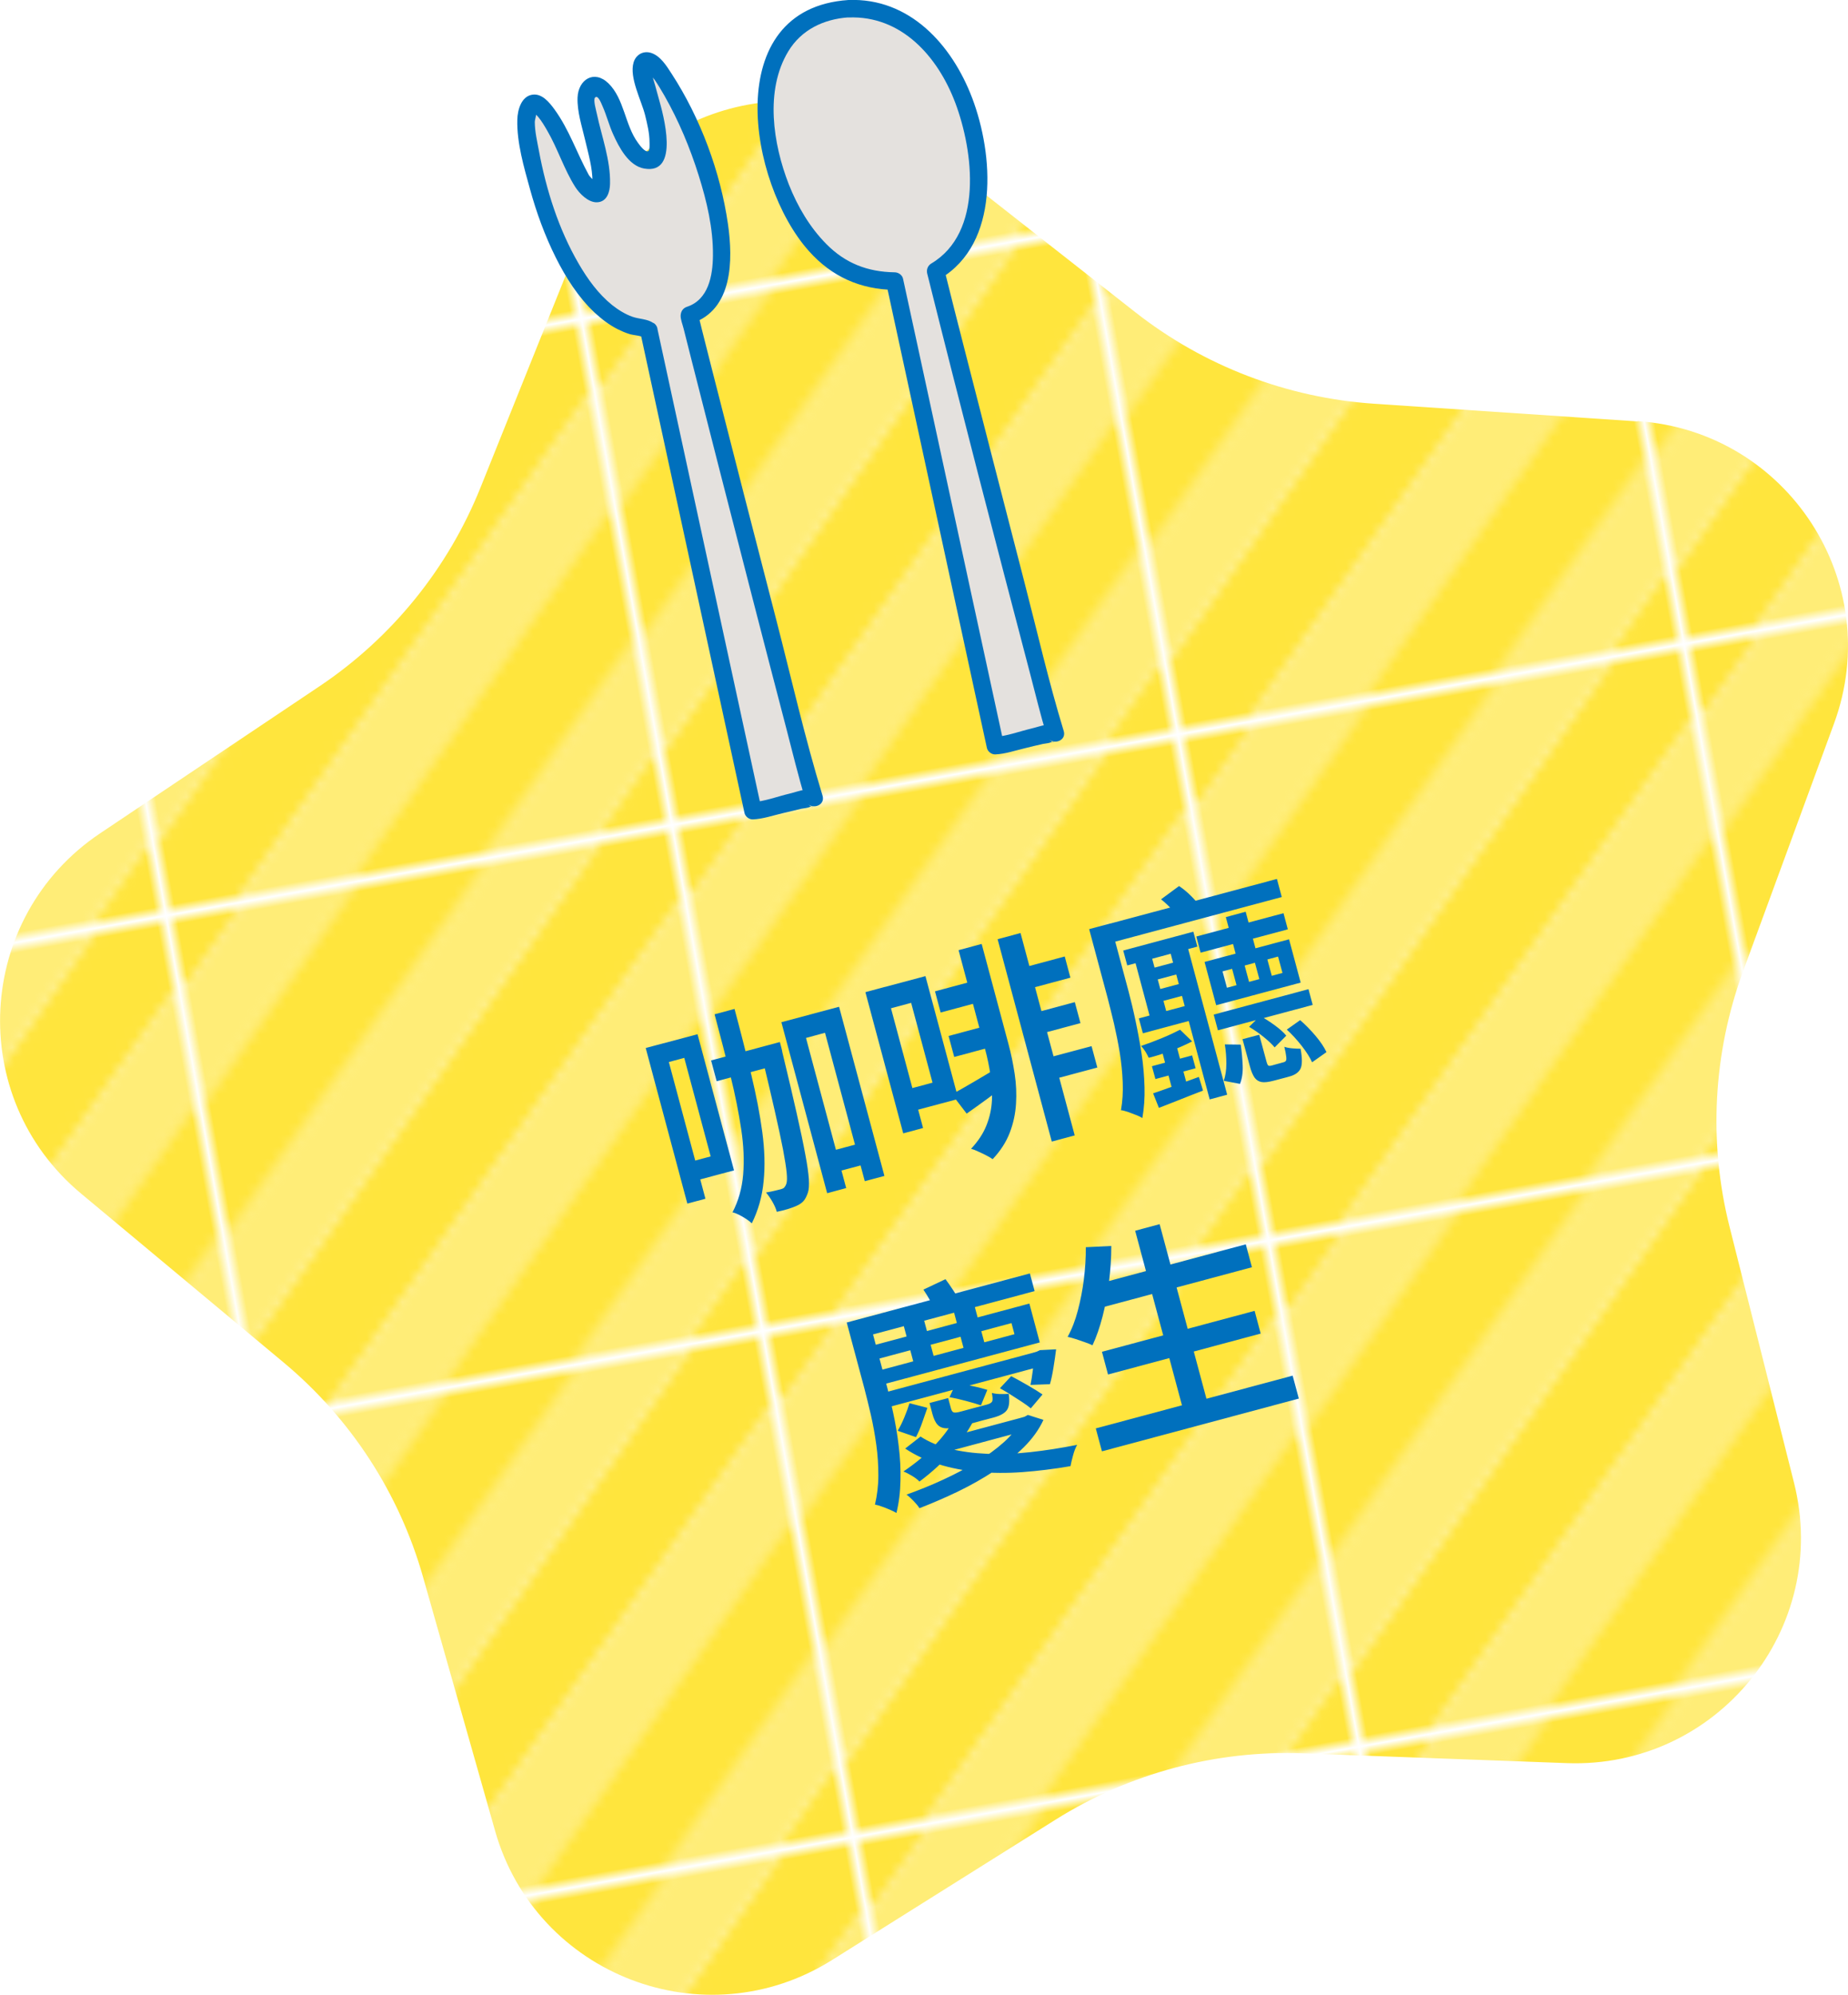 <?xml version="1.0" encoding="UTF-8"?>
<svg id="_レイヤー_2" data-name="レイヤー 2" xmlns="http://www.w3.org/2000/svg" xmlns:xlink="http://www.w3.org/1999/xlink" viewBox="0 0 179.76 194">
  <defs>
    <style>
      .cls-1 {
        fill: url(#_新規パターン);
      }

      .cls-2 {
        fill: none;
      }

      .cls-3 {
        fill: #ffe53d;
      }

      .cls-4 {
        fill: #fff;
        opacity: .3;
      }

      .cls-5 {
        fill: #e4e1de;
      }

      .cls-6 {
        fill: #0070bd;
      }
    </style>
    <pattern id="_新規パターン" data-name="新規パターン" x="0" y="0" width="49.03" height="49.03" patternTransform="translate(2198.83 -4465.85) rotate(-10.14)" patternUnits="userSpaceOnUse" viewBox="0 0 49.03 49.03">
      <g>
        <rect class="cls-2" width="49.03" height="49.03"/>
        <polygon class="cls-3" points="49.03 17.65 17.65 49.03 31.38 49.03 49.03 31.38 49.03 17.65"/>
        <polygon class="cls-3" points="49.03 0 42.17 0 0 42.17 0 49.03 6.86 49.03 49.03 6.86 49.03 0"/>
        <polygon class="cls-3" points="0 0 0 6.87 6.87 0 0 0"/>
        <polygon class="cls-3" points="17.65 0 0 17.65 0 31.38 31.38 0 17.65 0"/>
        <polygon class="cls-3" points="49.03 49.03 49.03 42.16 42.17 49.03 49.03 49.03"/>
        <polygon class="cls-3" points="6.87 0 0 6.87 0 17.65 17.65 0 6.87 0"/>
        <polygon class="cls-4" points="6.87 0 0 6.87 0 17.65 17.65 0 6.87 0"/>
        <polygon class="cls-3" points="31.38 0 0 31.38 0 42.17 42.17 0 31.38 0"/>
        <polygon class="cls-4" points="31.38 0 0 31.38 0 42.17 42.17 0 31.38 0"/>
        <polygon class="cls-3" points="49.03 6.86 6.86 49.03 17.65 49.03 49.03 17.65 49.03 6.86"/>
        <polygon class="cls-4" points="49.03 6.86 6.86 49.03 17.65 49.03 49.03 17.65 49.03 6.86"/>
        <polygon class="cls-3" points="31.38 49.03 42.17 49.03 49.03 42.16 49.03 31.38 31.38 49.03"/>
        <polygon class="cls-4" points="31.38 49.03 42.17 49.03 49.03 42.16 49.03 31.38 31.38 49.03"/>
      </g>
    </pattern>
  </defs>
  <g id="text">
    <path class="cls-1" d="M159.29,40.98l-25.63-1.72c-8.47-.57-16.57-3.67-23.24-8.91l-20.2-15.85c-11.5-9.02-28.46-4.48-33.91,9.09l-9.57,23.82c-3.16,7.87-8.62,14.61-15.67,19.33l-21.34,14.3c-12.15,8.15-13.08,25.66-1.85,35.02l19.72,16.44c6.51,5.43,11.24,12.7,13.55,20.85l7.01,24.69c3.99,14.06,20.38,20.34,32.77,12.56l21.76-13.66c7.19-4.51,15.57-6.76,24.05-6.44l25.67.95c14.62.54,25.67-13.09,22.1-27.26l-6.27-24.89c-2.07-8.22-1.61-16.88,1.31-24.84l8.85-24.1c5.04-13.72-4.52-28.43-19.11-29.41Z"/>
    <g>
      <path class="cls-5" d="M63.14,32.16c-.15-.19-.35-.21-.52-.23-6.4-.72-10.51-11.84-11.41-19.56-.04-.36-.08-.73-.02-1.05.85-4.93,5.1,6,5.57,6.53,3.31,3.76.91-4.55.48-6.56-.25-1.18-.41-2.68.31-2.98.47-.19,1.11.32,1.51.99.4.66.63,1.45.89,2.21.58,1.73,2.14,4.75,3.55,3.89,1.37-.83-.27-5.72-.8-7.46-.21-.67-.43-1.5-.13-1.89.37-.47,1.1.18,1.57.84,1.93,2.72,4.05,7.37,5.2,11.86,1.42,5.53,1.37,10.79-2.28,11.86-.06.02,11.17,43.81,12.14,46.96-.07-.24-5.36,1.25-5.94,1.23l-10.12-46.67Z"/>
      <path class="cls-6" d="M63.57,31.42c-.6-.42-1.38-.38-2.06-.62s-1.38-.67-1.97-1.14c-1.34-1.08-2.38-2.52-3.24-4-1.96-3.36-3.17-7.19-3.88-11.01-.17-.91-.4-1.88-.4-2.81,0-.2.19-.71.14-.9-.08-.3.08.18-.21-.04-.14-.11.33.39.42.49.33.4.6.86.86,1.31,1.02,1.75,1.64,3.77,2.72,5.47.41.65,1.27,1.53,2.12,1.5.98-.03,1.26-1.02,1.27-1.82.05-2.28-.81-4.57-1.28-6.77-.06-.31-.38-1.38-.18-1.59.28-.29.57.47.74.86.39.88.62,1.82,1.02,2.7.56,1.25,1.5,3.07,3.02,3.34,3.51.62,1.86-5.26,1.42-6.8-.24-.84-.45-1.74-.76-2.55l-.03-.22c.02-.34-.08-.31-.29.09.02.2.57.68.68.85.34.5.65,1.02.95,1.54,1.39,2.44,2.49,5.07,3.33,7.75.79,2.51,1.42,5.16,1.39,7.81-.02,1.94-.43,4.28-2.52,4.97-.39.13-.59.43-.62.82s.2.94.29,1.32c.26,1.04.53,2.09.79,3.13.9,3.55,1.81,7.09,2.71,10.63,2.14,8.34,4.28,16.67,6.46,25,.62,2.37,1.19,4.77,1.91,7.11l1.42-.83c-.75-.62-2.15-.04-2.98.16-1.12.26-2.49.78-3.57.82l.82.62c-1.14-5.26-2.28-10.52-3.42-15.77-1.82-8.38-3.63-16.76-5.45-25.14-.42-1.92-.83-3.84-1.25-5.76-.23-1.07-1.87-.62-1.64.45,1.14,5.26,2.28,10.52,3.42,15.77,1.82,8.38,3.63,16.76,5.45,25.14.42,1.92.83,3.84,1.25,5.76.08.35.46.64.82.62.96-.04,1.95-.38,2.88-.6.62-.15,1.23-.3,1.85-.44.23-.05.58-.06.79-.17.35-.17.47.26-.17-.27.61.5,1.69.05,1.42-.83-1.72-5.62-3.03-11.4-4.5-17.09-2.09-8.1-4.18-16.19-6.24-24.3-.34-1.33-.68-2.66-1.01-3.99-.09-.37-.18-.75-.28-1.12-.06-.22-.04-.63-.08-.24l-.62.82c4.02-1.33,4.03-6.17,3.53-9.66-.73-5.07-2.68-10.32-5.48-14.62-.49-.76-1.08-1.72-1.98-2.02-.76-.25-1.49.15-1.72.92-.44,1.47.76,3.69,1.12,5.13.21.86.43,1.75.43,2.64,0,.11.04.75-.11.84-.32.2-.87-.6-1.02-.8-1.27-1.73-1.32-4.26-2.86-5.77-1.39-1.36-2.94-.38-3.01,1.37-.05,1.38.42,2.78.73,4.11s.73,2.73.72,4.09c0,0-.04.59-.05.59-.05-.03.46-.21.43-.37-.04-.18-.61-.65-.75-.91-1.15-2.1-1.9-4.4-3.33-6.36-.5-.68-1.21-1.57-2.16-1.42-1.08.17-1.43,1.51-1.45,2.44-.06,2.2.65,4.64,1.23,6.73.63,2.29,1.45,4.54,2.51,6.66.97,1.94,2.18,3.85,3.77,5.35.67.62,1.41,1.19,2.23,1.61.36.18.75.35,1.13.47.46.15,1.15.14,1.54.41.9.63,1.75-.85.86-1.47Z"/>
    </g>
    <g>
      <path class="cls-5" d="M82.53.86c-13.45.76-8.15,23.96,1.82,26.19.9.2,1.8.3,2.68.3l9.79,45.17c.57.02,5.75-1.44,5.83-1.2-.86-2.8-9.96-38.22-11.64-44.94,1.11-.62,2.06-1.55,2.77-2.86.98-1.81,1.32-3.9,1.36-5.96.13-7.11-4.13-17.18-12.61-16.7Z"/>
      <path class="cls-6" d="M82.53,0c-12.53.84-9.75,17.81-3.85,24.41,2.22,2.49,5.01,3.74,8.35,3.78l-.82-.62c1.1,5.09,2.21,10.18,3.31,15.27,1.76,8.11,3.52,16.22,5.27,24.33.4,1.86.8,3.71,1.21,5.57.08.35.46.64.82.62.94-.04,1.91-.37,2.83-.59.6-.15,1.21-.3,1.81-.43.23-.05.57-.06.77-.16.34-.17.46.27-.18-.27.61.5,1.69.05,1.42-.83-1.47-4.8-2.59-9.72-3.85-14.57-1.93-7.46-3.85-14.93-5.76-22.39-.68-2.66-1.36-5.31-2.02-7.98l-.39.96c5.81-3.45,5.2-12.06,3.12-17.56C92.6,4.35,88.48-.23,82.53,0c-1.09.04-1.1,1.75,0,1.7,5.15-.21,8.69,3.79,10.39,8.29,1.78,4.73,2.75,12.62-2.34,15.64-.33.2-.48.59-.39.96,3.25,13.02,6.62,26.01,10.03,38.99.52,1.98,1,3.99,1.6,5.95l1.42-.83c-.75-.62-2.11-.04-2.94.15-1.09.26-2.46.76-3.49.8l.82.62c-1.1-5.09-2.21-10.18-3.31-15.27-1.76-8.11-3.52-16.22-5.27-24.33-.4-1.86-.8-3.71-1.21-5.57-.08-.37-.46-.62-.82-.62-2.63-.04-4.79-.88-6.63-2.74-1.62-1.63-2.82-3.68-3.66-5.81-1.53-3.92-2.35-9.14-.05-12.94,1.27-2.1,3.44-3.13,5.84-3.3,1.09-.07,1.09-1.77,0-1.7Z"/>
    </g>
    <g>
      <path class="cls-6" d="M62.81,101.91l1.76-.47,4.05,15.13-1.76.47-4.05-15.13ZM63.92,101.62l3.93-1.05,3.55,13.24-3.93,1.05-.49-1.83,2.15-.58-2.57-9.58-2.15.58-.49-1.83ZM69.17,103.12l5.46-1.46.54,2.02-5.46,1.46-.54-2.02ZM69.52,98.63l1.93-.52c.61,2.27,1.15,4.4,1.63,6.4.48,2,.84,3.85,1.07,5.57.23,1.71.28,3.31.13,4.79-.14,1.48-.53,2.84-1.15,4.09-.15-.14-.33-.29-.55-.43s-.45-.28-.69-.4c-.24-.12-.45-.2-.64-.24.58-1.11.93-2.34,1.04-3.68.11-1.34.05-2.81-.19-4.4-.24-1.59-.58-3.32-1.04-5.18-.46-1.86-.98-3.86-1.55-6ZM73.91,101.85l1.95-.52c.07.25.12.46.16.61.04.15.07.28.08.38.56,2.33,1.03,4.3,1.39,5.92.37,1.62.65,2.96.84,4,.2,1.04.31,1.85.35,2.44.03.58,0,1.01-.09,1.28-.12.36-.26.64-.43.83-.17.19-.39.34-.66.46-.24.11-.53.22-.86.32-.33.1-.69.19-1.08.27-.08-.3-.22-.62-.42-.97-.2-.35-.41-.65-.63-.91.32-.05.6-.11.85-.17.25-.06.45-.11.61-.15.14-.04.25-.09.32-.17s.14-.19.2-.36c.07-.2.08-.56.03-1.08-.05-.52-.17-1.27-.35-2.24-.19-.98-.46-2.24-.81-3.78-.35-1.55-.8-3.44-1.34-5.68l-.12-.47ZM76.01,99.4l5.61-1.5,4.41,16.45-1.91.51-3.87-14.43-1.85.5,3.91,14.6-1.85.5-4.45-16.62ZM80.21,112.1l3.78-1.01.54,2.02-3.78,1.01-.54-2.02Z"/>
      <path class="cls-6" d="M84.18,96.48l1.93-.52,3.68,13.73-1.93.52-3.68-13.73ZM85.35,96.17l4.67-1.25,3.2,11.94-4.67,1.25-.56-2.1,2.72-.73-2.08-7.76-2.72.73-.56-2.08ZM90.95,96.4l4.46-1.2.55,2.06-4.46,1.2-.55-2.06ZM92.27,100.74l4.02-1.08.55,2.04-4.02,1.08-.55-2.04ZM92.6,106.41c.61-.33,1.33-.74,2.16-1.23.83-.49,1.68-.99,2.54-1.51l.79,1.66c-.7.52-1.39,1.03-2.08,1.54-.69.5-1.35.98-1.98,1.42l-1.43-1.87ZM93.26,92.39l2.23-.6,2.59,9.67c.27.99.47,1.98.62,2.96.15.98.19,1.96.13,2.92-.06.97-.26,1.9-.61,2.81-.35.91-.9,1.76-1.66,2.57-.15-.11-.36-.23-.61-.36-.25-.13-.52-.26-.79-.38-.27-.13-.5-.22-.7-.27.68-.73,1.19-1.49,1.5-2.29.32-.8.49-1.61.53-2.44s-.01-1.66-.15-2.5c-.13-.84-.3-1.65-.51-2.43l-2.59-9.67ZM97.04,91.33l2.23-.6,5.27,19.68-2.23.6-5.27-19.68ZM98.96,94.25l4.61-1.24.55,2.06-4.61,1.24-.55-2.06ZM100.26,98.6l4.29-1.15.55,2.04-4.29,1.15-.55-2.04ZM101.31,103.03l4.87-1.3.56,2.08-4.87,1.3-.56-2.08Z"/>
      <path class="cls-6" d="M105.95,90.35l2.06-.55,1.77,6.61c.22.84.45,1.77.67,2.82.22,1.04.42,2.11.59,3.21.17,1.1.26,2.19.29,3.26.03,1.07-.04,2.08-.21,3.02-.15-.1-.35-.2-.62-.3-.26-.1-.53-.2-.8-.3-.27-.09-.49-.15-.66-.16.15-.86.21-1.77.17-2.72-.04-.95-.13-1.91-.29-2.88s-.35-1.91-.56-2.83c-.22-.92-.43-1.76-.63-2.53l-1.78-6.63ZM107.4,89.97l16.81-4.5.47,1.76-16.81,4.5-.47-1.76ZM109.26,92.43l6.82-1.83.39,1.45-6.82,1.83-.39-1.45ZM110.28,93l1.62-.43,1.73,6.46-1.62.43-1.73-6.46ZM110.78,99.03l5.44-1.46.39,1.45-5.44,1.46-.39-1.45ZM114.79,100.13l1.17,1.14c-.6.31-1.29.62-2.06.91-.77.29-1.49.52-2.16.68-.07-.16-.18-.35-.31-.58-.14-.22-.28-.41-.43-.57.65-.22,1.33-.48,2.04-.77.7-.29,1.29-.57,1.75-.81ZM111.31,94.36l3.89-1.04.31,1.15-3.89,1.04-.31-1.15ZM111.87,96.44l3.89-1.04.31,1.15-3.89,1.04-.31-1.15ZM112.05,103.68l3.91-1.05.34,1.25-3.91,1.05-.34-1.25ZM112.17,106.32c.61-.21,1.3-.45,2.06-.73s1.56-.57,2.39-.87l.4,1.33c-.76.29-1.49.58-2.22.87-.72.29-1.41.55-2.07.81l-.56-1.4ZM112.88,101.66l1.45-.39,1.22,4.55-1.45.39-1.22-4.55ZM112.94,87.45l1.75-1.29c.39.26.77.57,1.14.94.37.36.66.7.86,1.01l-1.84,1.45c-.18-.33-.45-.69-.81-1.08-.36-.39-.73-.73-1.1-1.03ZM113.7,92.08l1.7-.46,3.97,14.83-1.7.46-3.97-14.83ZM116.37,91.07l8.48-2.27.42,1.57-8.48,2.27-.42-1.57ZM117.17,93.54l8.22-2.2,1.13,4.21-8.22,2.2-1.13-4.21ZM118.06,98.66l9.22-2.47.41,1.53-9.22,2.47-.41-1.53ZM118.92,94.46l.43,1.59.93-.25-.43-1.59-.93.25ZM119.14,101.56l1.55.02c.1.66.16,1.33.19,2.02s-.06,1.29-.26,1.8l-1.58-.3c.16-.47.25-1.03.25-1.67,0-.65-.05-1.27-.15-1.86ZM119.24,89.18l1.93-.52,1.19,4.44-1.93.52-1.19-4.44ZM120.87,101.05l1.62-.43.71,2.63c.06.21.12.34.18.37.06.04.19.03.37-.02.07-.02.18-.05.32-.09.14-.04.29-.08.44-.12.15-.04.26-.07.33-.09.13-.03.21-.09.25-.16.04-.07.05-.21.02-.42-.02-.2-.08-.51-.18-.93.19.07.43.12.75.15.31.03.59.04.83.04.17.92.17,1.57,0,1.93-.17.36-.53.62-1.08.77-.07.02-.18.05-.32.09-.14.04-.29.08-.46.12-.16.04-.31.08-.45.12-.13.04-.24.06-.31.08-.5.13-.89.18-1.17.13s-.51-.19-.69-.44c-.17-.25-.33-.62-.46-1.12l-.71-2.63ZM121.07,93.89l.43,1.59,1-.27-.43-1.59-1,.27ZM121.5,99.85l1.08-1.06c.46.26.94.56,1.43.92.49.36.86.69,1.11,1l-1.13,1.14c-.25-.3-.61-.64-1.08-1.02-.47-.38-.95-.71-1.41-.98ZM123.28,93.3l.43,1.59,1.04-.28-.43-1.59-1.04.28ZM125.17,100.12l1.3-.92c.51.44,1.01.95,1.5,1.53.49.58.84,1.11,1.06,1.58l-1.4.99c-.2-.46-.54-.99-1.01-1.6-.47-.6-.96-1.13-1.46-1.59Z"/>
      <path class="cls-6" d="M82.38,128.6l2.08-.56,1.71,6.38c.24.88.47,1.85.7,2.91.23,1.06.42,2.16.55,3.29.14,1.13.2,2.26.17,3.37-.02,1.11-.15,2.16-.39,3.13-.16-.09-.37-.2-.63-.31-.26-.11-.52-.22-.79-.31-.27-.1-.49-.16-.67-.19.21-.89.33-1.84.33-2.83,0-1-.06-1.99-.2-2.99-.14-1-.31-1.96-.53-2.91-.22-.95-.43-1.81-.64-2.61l-1.71-6.38ZM83.46,128.31l16.72-4.48.46,1.72-16.72,4.48-.46-1.72ZM84.98,130.82l15.15-4.06,1.01,3.78-15.15,4.06-.36-1.36,13.05-3.5-.29-1.08-13.05,3.5-.36-1.34ZM85.84,135.47l15.26-4.09.38,1.42-15.26,4.09-.38-1.42ZM88.47,136.45l1.74.45c-.15.42-.31.89-.5,1.42-.18.53-.39,1-.61,1.43l-1.78-.62c.22-.36.44-.8.65-1.31.21-.51.38-.97.5-1.37ZM87.88,128.82l1.98-.53,1.17,4.36-1.98.53-1.17-4.36ZM92.66,138.26l2.04-.11c-.54,1.03-1.25,2.04-2.1,3.02-.86.99-1.91,1.96-3.16,2.9-.17-.18-.41-.37-.73-.56-.32-.19-.59-.33-.83-.42,1.18-.8,2.18-1.63,2.98-2.47.81-.85,1.41-1.63,1.8-2.36ZM89.54,139.69c.81.53,1.76.93,2.85,1.19,1.09.27,2.29.43,3.62.49,1.32.06,2.72,0,4.2-.16,1.47-.16,3-.4,4.57-.71-.16.27-.29.61-.4,1.02-.11.41-.2.76-.25,1.05-1.61.28-3.17.47-4.67.58-1.5.11-2.94.1-4.31-.02-1.37-.12-2.65-.37-3.84-.74-1.19-.37-2.28-.88-3.26-1.53l1.51-1.18ZM99.26,137.88l.4-.11.32-.18,1.52.48c-.44.95-1.08,1.84-1.92,2.67-.83.82-1.79,1.59-2.88,2.31-1.08.71-2.24,1.37-3.48,1.97-1.24.6-2.5,1.14-3.78,1.64-.13-.21-.32-.44-.57-.7-.25-.26-.48-.47-.69-.62,1.19-.43,2.37-.9,3.53-1.44,1.16-.53,2.25-1.11,3.27-1.72,1.02-.61,1.91-1.26,2.66-1.93.75-.67,1.31-1.37,1.68-2.09l-.07-.28ZM89.83,125.4l2.14-1.01c.24.32.49.68.76,1.09.27.41.48.76.63,1.04l-2.27,1.15c-.13-.31-.32-.69-.56-1.11-.24-.43-.48-.82-.71-1.16ZM90.42,136.43l1.81-.48.28,1.04c.06.21.15.33.28.36.13.03.37,0,.72-.1.1-.03.26-.07.48-.13.22-.06.47-.13.74-.2.28-.07.53-.14.76-.2.23-.06.41-.11.52-.14.28-.08.45-.18.51-.32.05-.14.04-.41-.04-.81.21.06.48.1.79.11.31,0,.6,0,.85-.02.1.73.05,1.25-.17,1.57-.22.32-.66.56-1.33.74-.08.02-.23.06-.42.11-.2.05-.43.11-.69.18s-.52.14-.76.21c-.25.07-.47.13-.67.18-.2.05-.34.09-.43.11-.65.17-1.17.26-1.56.25-.39,0-.69-.13-.89-.35-.21-.22-.37-.57-.5-1.04l-.28-1.06ZM92.84,139.6l6.88-1.84.34,1.28-8.16,2.19.93-1.62ZM92.36,135.86l.65-1.38c.49.08,1.03.18,1.61.31.58.12,1.05.25,1.42.36l-.62,1.51c-.37-.13-.85-.27-1.45-.43-.6-.16-1.13-.28-1.61-.37ZM92.77,127.51l2.02-.54,1.17,4.36-2.02.54-1.17-4.36ZM97.26,135l1.1-1.18c.5.26,1.04.56,1.63.9.59.34,1.06.63,1.42.88l-1.14,1.35c-.22-.18-.5-.39-.85-.62-.35-.23-.71-.46-1.09-.7-.38-.24-.73-.45-1.07-.64ZM100.52,131.53l.32-.09.32-.15,1.57-.08c-.07.58-.16,1.18-.26,1.8-.1.62-.21,1.15-.34,1.59l-1.89.07c.08-.38.15-.84.22-1.38.07-.54.11-1.04.12-1.51l-.07-.25Z"/>
      <path class="cls-6" d="M105.63,121.28l2.47-.12c0,1.17-.08,2.35-.23,3.52-.15,1.18-.35,2.29-.62,3.33-.27,1.04-.59,1.98-.98,2.81-.18-.09-.41-.19-.71-.29-.3-.1-.6-.2-.9-.31-.3-.1-.57-.17-.81-.22.42-.76.75-1.62,1-2.58s.45-1.96.58-3.01c.13-1.05.2-2.1.19-3.15ZM106.41,124.96l14.77-3.96.6,2.23-14.77,3.96-.6-2.23ZM106.59,138.9l19.15-5.13.6,2.23-19.15,5.13-.6-2.23ZM107.19,131.45l14.85-3.98.59,2.21-14.85,3.98-.59-2.21ZM110.42,119.68l2.38-.64,4.85,18.08-2.38.64-4.85-18.08Z"/>
    </g>
  </g>
</svg>